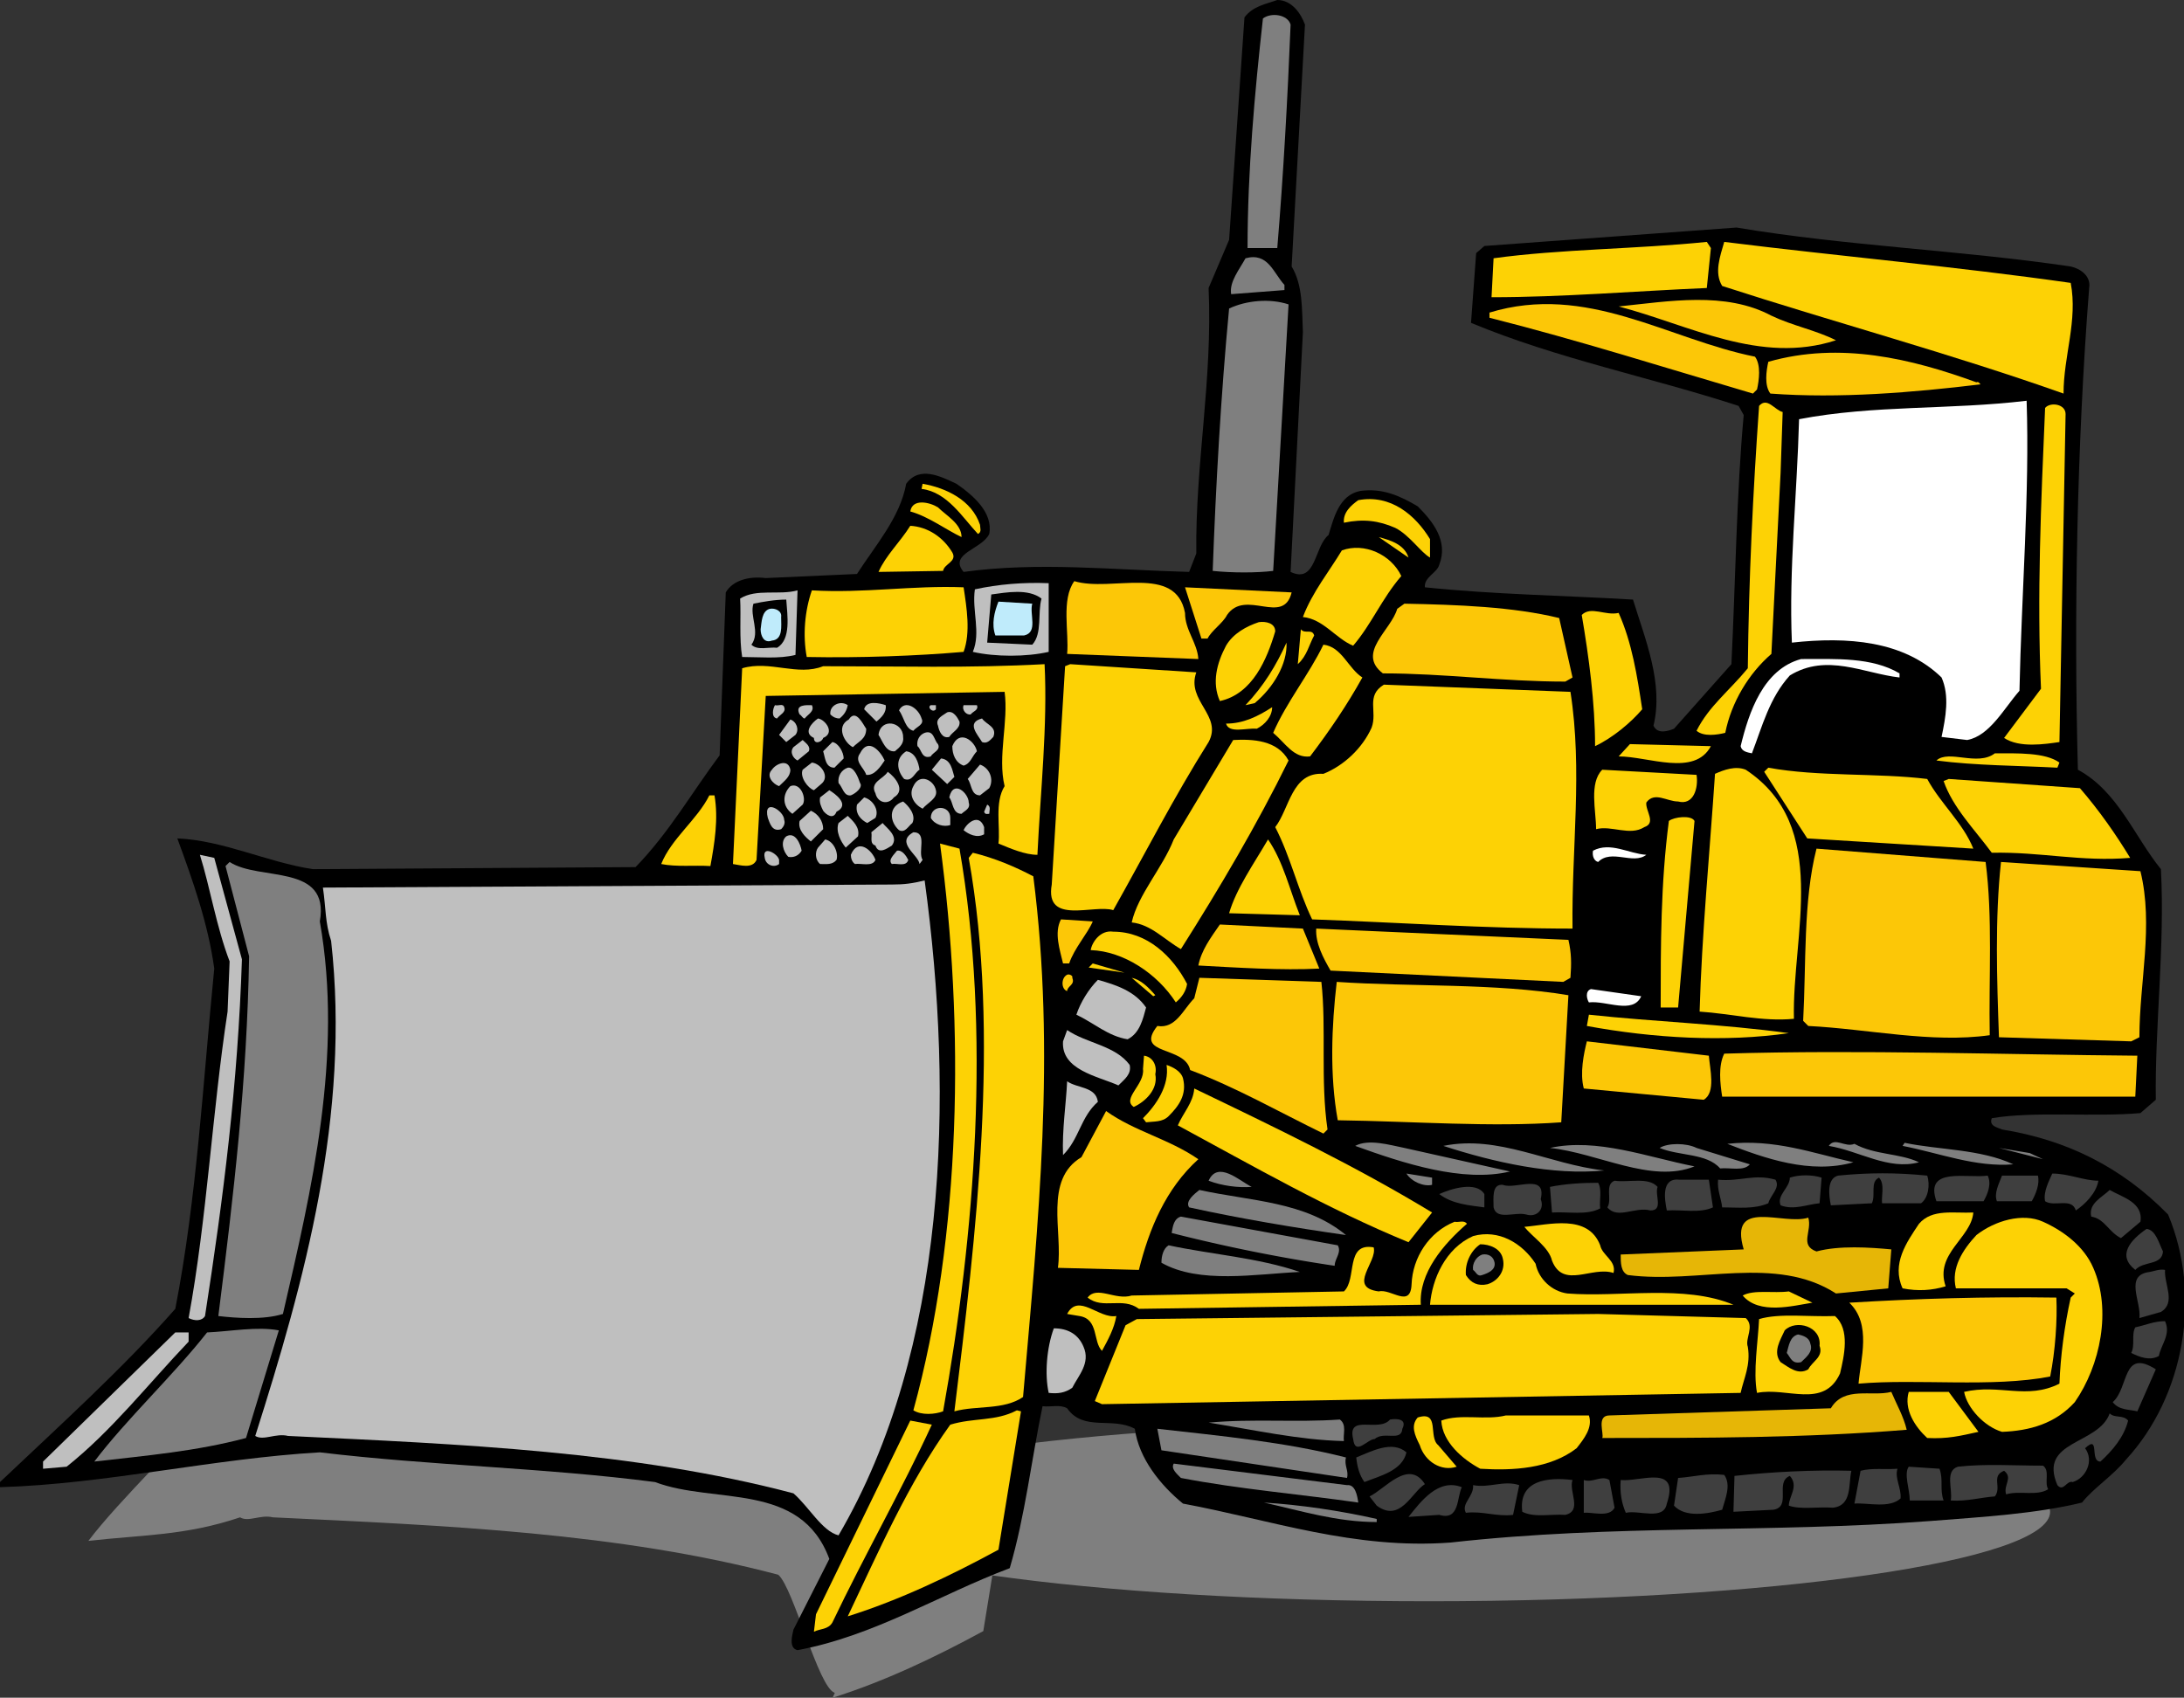 <svg xmlns="http://www.w3.org/2000/svg" width="417.578" height="324.656"><rect width="100%" height="100%" fill="#333333" stroke="none"/><defs><clipPath id="a"><path d="M16 250h376v74.66H16Zm0 0"/></clipPath><clipPath id="b"><path d="M0 0h417.578v316H0Zm0 0"/></clipPath></defs><g clip-path="url(#a)" transform="translate(0 -.004)"><path fill="#7f7f7f" d="M192.89 276.531c21.15-2.797 49.348-4.504 80.333-4.504 65.586 0 118.757 7.653 118.757 17.09 0 9.442-53.171 17.094-118.757 17.094-32.551 0-62.032-1.887-83.485-4.938l-1.734 10.649c-9.016 4.898-18.816 9.601-28.813 12.738.145-.3.282-.625.426-.933-3.137-.91-7.883-20.047-10.812-22.586-30.38-8.036-63.504-9.41-96.63-10.977-2.35-.586-4.702.98-6.269 0-10.504 3.543-18.816 3.332-29.008 4.508 5.961-7.883 18.313-19.524 24.887-27.738l3.86-16.688 147.246 26.285"/></g><g clip-path="url(#b)" transform="translate(0 -.004)"><path d="m249.508 4.707-2.547 46.258c2.152 3.527 1.957 8.23 2.152 12.543l-2.351 45.863c4.902 2.352 4.508-4.898 7.254-7.055.98-3.136 1.96-7.644 6.074-8.43 4.312-.585 7.644.981 10.976 2.942 2.942 2.938 5.88 6.664 4.118 11.172-.395 1.566-2.942 2.352-2.747 4.313 13.133 1.37 26.657 1.566 39.79 2.351 2.351 7.645 5.878 16.07 3.918 24.106.785 1.765 2.94.98 3.921.59l10.977-12.348c.785-15.875.98-32.73 2.352-47.63l-.98-1.76c-16.856-5.49-34.692-9.017-51.157-15.88l.98-13.328 1.57-1.371 48.215-3.527c20.973 3.527 42.727 4.312 63.895 7.449 1.766.39 3.922 1.762 3.527 4.113-2.351 29.988-2.937 62.918-2.156 92.121 7.645 4.117 10.781 12.738 15.875 19.012.785 14.7-1.176 30.184-.976 44.101l-2.942 2.547c-8.82.786-20.383-.39-28.422.98-.586 1.567 1.18 1.763 1.961 2.157 12.152 1.957 22.738 7.055 31.754 16.266 6.469 15.484 3.137 34.691-8.035 46.843-2.55 3.137-6.274 5.489-8.43 8.235-8.82 2.156-19.011 2.742-29.008 3.527-31.359 2.352-60.171.586-91.726 4.117-18.426 1.371-34.3-4.312-51.156-7.449-4.313-3.527-8.43-8.625-9.211-14.308-4.313-2.352-9.801.59-12.938-3.918-1.37-.786-3.137-.2-4.703-.395-2.156 10.387-3.332 20.973-6.273 30.969-13.524 5.097-25.871 12.937-40.57 15.68-1.766-.391-.981-2.942-.786-3.922l6.86-13.524c-5.489-14.894-21.954-10.387-33.32-14.699-20.973-2.742-42.923-3.137-64.09-5.684C40.77 278.91 20.187 283.813 0 284.398v-.98c11.367-10.781 23.324-21.559 33.516-33.125 4.117-21.168 5.293-43.313 7.449-65.07-1.176-8.625-4.117-16.856-7.059-24.891 8.82.39 17.055 4.508 25.875 5.879l61.739-.39c6.468-6.665 10.78-14.31 16.07-21.368l1.176-31.164c1.375-2.352 4.507-3.133 7.644-2.742l17.445-.781c3.528-5.493 8.23-10.782 9.407-17.25 2.55-3.528 6.664-1.371 9.605 0 3.137 2.156 7.055 5.488 6.274 9.601-1.375 2.942-7.84 3.727-4.903 7.254 14.309-1.96 28.422-.39 43.121 0l1.371-3.527c-.195-17.246 3.137-33.125 2.352-50.766l3.922-9.21 2.937-42.532c1.57-2.156 4.118-2.547 6.274-3.332 2.746 0 4.508 2.547 5.293 4.703"/></g><path fill="#7f7f7f" d="M246.762 4.703c-.586 14.309-1.371 28.617-2.547 42.73h-5.684c0-14.703 1.371-29.792 2.942-43.906 1.566-1.175 4.703-.785 5.289 1.176"/><path fill="#fdd205" d="m327.121 47.434-.781 7.64c-13.723.59-27.637 1.766-41.16 1.766l.39-7.45c12.743-1.761 27.442-1.761 40.77-3.132l.781 1.176m68.797 6.664c1.371 7.25-1.371 13.914-1.371 21.164-21.563-7.64-43.512-13.524-65.27-20.578-1.566-2.547-.39-5.684.395-8.426 21.95 2.742 44.293 4.703 66.246 7.84"/><path fill="#7f7f7f" d="M245.586 54.488v.98l-10.191.786c-.391-2.356 1.57-4.707 2.746-6.863 4.308-1.176 5.289 2.746 7.445 5.097"/><path fill="#fcc707" d="M351.035 65.07c-14.504 4.707-28.027-2.937-41.55-6.465 9.6-.98 20.382-2.94 29.203 1.762 4.117 1.961 8.425 2.742 12.347 4.703"/><path fill="#7f7f7f" d="M243.43 109.172c-3.133.39-7.84.39-11.563 0 .586-16.074 1.567-33.711 3.137-50.176 3.332-1.57 7.84-1.96 11.367-.785l-2.941 50.96"/><path fill="#fcc707" d="M335.55 68.207c1.177 1.57.786 4.508.391 6.273l-.78.782c-16.665-4.899-33.321-10.192-50.376-14.5v-.985c18.621-5.68 34.106 5.098 50.766 8.43m43.121 5.293c-12.938 1.566-27.05 2.742-40.18 1.762-1.18-1.567-.785-4.309-.394-6.075 13.718-3.917 27.441-.585 39.789 3.922.39-.199.586.196.785.391"/><path fill="#fff" d="M387.488 76.637c.59 17.64-.976 36.847-1.37 55.465-2.938 3.332-5.684 8.625-9.997 9.41l-4.898-.59c.785-3.723 1.566-7.84 0-11.367-7.254-7.055-18.032-7.84-28.618-6.664-.585-14.309.98-28.028 1.375-42.727 14.305-2.742 28.81-1.766 43.508-3.527"/><path fill="#fdd205" d="m340.45 90.355-1.762 34.692c-4.313 3.723-7.645 9.21-8.82 15.094-1.571.39-4.118.78-5.49-.395 2.352-4.703 6.27-7.644 9.802-11.953.195-17.445.98-33.516 2.156-50.176 1.566-1.765 2.937.781 4.508 1.176l-.395 11.562m54.489-11.171-1.176 62.718c-2.742.395-7.645 1.176-10.582-.785l7.054-9.406c-.785-17.836 0-35.477.786-53.703.976-1.176 3.918-.785 3.918 1.176m-207.563 21.168c0 .586.39 1.37-.39 1.761-2.942-3.133-5.883-8.035-10.782-8.62l.195-.981c4.508.785 9.41 3.136 10.977 7.84m86.043 2.742v3.531c-1.762-.98-3.918-4.313-6.664-5.688-3.137-1.37-6.074-1.761-9.8-.976-.196-1.961 1.374-3.332 2.745-4.313 6.274-1.175 10.977 2.942 13.719 7.446m-89.57-.391c-2.942-1.371-6.274-3.922-9.801-4.898.39-2.547 3.723-1.766 5.293-.785 1.566 1.57 4.508 3.136 4.508 5.683m-1.766 2.942c.98 1.761-1.566 2.156-1.762 3.527l-12.347.195c1.37-3.137 4.113-5.683 6.074-8.82 3.332.195 6.273 2.156 8.035 5.098"/><path fill="#fdd205" d="m269.305 106.625-5.688-3.922c2.156.59 4.903 1.371 5.688 3.922m-1.375 3.527c-3.723 4.313-5.684 9.211-9.211 13.328-3.332-1.37-5.684-5.097-9.606-5.488 1.766-4.707 5.098-8.82 7.45-12.742 4.312-1.566 9.41.785 11.367 4.902"/><path fill="#fcc707" d="M226.574 117.207c0 3.332 2.352 5.684 2.547 8.82l-25.086-.98c.39-4.117-1.176-10.387 1.371-13.914 7.059 2.152 19.407-3.332 21.168 6.074"/><path fill="#bfbfbf" d="M200.508 124.656c-4.313.98-10.192.98-14.504 0 1.566-3.726-.195-7.84.39-11.957 4.508-.98 9.211-1.37 14.114-1.176v13.133"/><path fill="#fdd205" d="M184.238 112.309c.59 3.918 1.371 8.62 0 12.347-9.015.781-19.797 1.176-29.988.98-.781-4.116-.39-8.82.98-12.741 9.997.59 19.208-.98 29.008-.586"/><path fill="#fcc707" d="M246.96 113.285c-1.57 6.469-8.82-.781-12.35 4.313-.782 1.57-2.938 2.941-3.723 4.511h-1.176l-3.137-9.8 20.387.976"/><path fill="#bfbfbf" d="M152.094 125.242c-3.133.785-6.86.395-10.192.395-.586-3.528-.195-7.84-.39-11.172 3.136-1.961 7.449-.59 10.976-1.57l-.394 12.347"/><path d="M199.137 114.465c-.785 2.742.195 6.664-1.766 8.816l-8.625-.39.785-9.211c2.942-.395 7.055-1.176 9.606.785m-48.805.195c.195 2.938.98 7.645-1.766 9.211-1.566-.195-3.722.59-4.898-.59 1.762-2.351-.395-5.484.39-7.84 1.962-.39 4.118-.78 6.274-.78"/><path fill="#bfebfb" d="M197.371 115.441c-.59 1.961 1.176 5.489-1.566 6.079h-5.489c-.785-2.157-.199-4.508.586-6.47l6.47.391"/><path fill="#fcc707" d="m298.113 118.188 2.551 11.367-1.375.785c-11.953 0-23.125-1.57-34.887-1.57-5.093-3.918 1.57-8.23 2.746-12.344l1.372-.985c10.19.2 20.777.59 29.593 2.746"/><path fill="#bfebfb" d="M149.352 117.992c0 1.762.39 4.313-1.762 4.508-1.57.586-2.16-.98-2.16-2.156.199-1.371.199-3.528 1.765-3.918.98-.2 2.352.39 2.157 1.566"/><path fill="#fdd205" d="M309.484 117.207c2.547 5.684 3.528 11.957 4.508 18.426-2.156 2.547-5.683 5.484-9.015 7.054 0-8.23-1.18-17.05-2.551-25.09 1.765-1.761 4.508.2 7.058-.39m-65.66 3.527c-1.57 5.293-4.312 11.957-10.586 13.329-1.566-3.528-.586-7.25 1.176-10.583 1.371-2.351 3.922-3.726 6.274-4.507 1.37-.196 3.136.195 3.136 1.761m7.446.786c-.98 1.761-1.372 3.918-3.133 5.488l.586-6.664c.785.98 2.156-.196 2.547 1.176m-11.368 12.937-1.761.39c3.527-3.722 5.879-7.644 7.84-11.956.195 4.117-2.551 8.625-6.079 11.566m20.582-4.902c-2.941 5.293-6.273 10.191-9.996 15.093-3.136.391-4.707-2.55-7.058-4.507 2.55-5.883 6.86-11.172 9.605-16.86 3.527.395 4.703 4.512 7.45 6.274"/><path fill="#fff" d="M363.188 128.77v.785c-6.86-.785-13.918-4.703-20.973-.39-3.918 4.312-5.293 9.8-7.25 14.894-.985-.196-1.961-.391-2.156-1.372 1.566-6.468 4.308-14.699 11.562-16.66 6.664 0 13.524-.39 18.817 2.743"/><path fill="#fdd205" d="M199.723 127.008c.59 11.758-.786 24.305-1.371 36.457-2.352 0-5.098-1.18-7.45-2.156.395-3.137-.785-7.84 1.176-10.977-1.371-5.684.785-12.348 0-18.031l-45.668.781-1.762 31.36c-.785 1.765-3.136.98-4.507.785l1.761-37.434c5.293-1.57 10.586 1.566 15.485-.395 14.113 0 28.027.395 42.336-.39m29.007 1.566c-1.96 5.488 5.098 8.235 2.352 13.328-6.664 10.586-12.152 21.364-18.227 32.145-3.722-1.176-13.132 2.941-11.761-4.899l2.55-41.75.977-.39 24.11 1.566m71.539 3.726c2.351 15.09.199 29.79.394 45.274-16.855 0-33.125-1.176-49.785-1.762-2.742-5.683-4.117-11.957-7.055-17.64 2.742-3.527 3.137-10.586 9.211-10.192 3.918-1.57 7.45-4.902 9.211-8.82 1.176-3.137-1.176-6.078 2.352-8.234l35.672 1.375m-57.036 2.937c0 1.766-1.37 3.332-2.937 4.117-1.961-.195-5.293.98-5.883-.98 3.332 0 6.078-1.371 8.82-3.137m3.137 10.192c-6.074 12.347-13.133 24.304-20.582 36.066-3.133-1.766-5.684-4.703-9.406-5.098 1.176-5.293 5.879-10.386 8.035-15.875l11.367-19.011c3.727-.196 8.43 0 10.586 3.918m80.75-2.742c-3.133 5.878-11.953 1.96-17.637 1.96l2.157-2.351 15.48.39m66.641 3.137-.39.98c-7.255-.394-15.68-.394-23.13-1.374 2.352-2.157 7.84 1.175 11.172-1.371 4.313 0 9.606-.196 12.348 1.765m-59.977 1.371c16.27 10.782 8.82 31.555 9.211 47.63-6.074.585-11.953-.981-18.031-1.376.394-14.504 1.96-30.77 2.941-45.469 1.766-.785 3.922-1.57 5.88-.785"/><path fill="#fdd205" d="M368.48 148.96c2.547 4.704 6.86 8.427 8.817 13.325l-31.75-1.957-8.235-12.742.786-.781c9.605 1.761 20.777.976 30.382 2.156m-44.101-.785c.39 2.547-.59 5.879-3.527 5.094-2.157 0-4.508-1.958-6.079.199-.195 1.566 1.961 3.918-.39 4.703-2.742 1.762-6.274-.395-9.211.39 0-3.527-1.375-8.82 1.176-11.367l18.03.98m73.306 2.548c3.722 4.312 6.859 8.82 9.601 13.328-9.406.785-17.05-1.176-26.46-.98-3.329-4.509-7.446-8.626-9.212-13.72l.98-.39 25.09 1.762m-261.073 1.371c.785 4.508 0 9.215-.782 13.523-3.137-.195-6.469.2-9.406-.39 1.957-4.899 6.855-8.426 9.21-13.133h.977m187.379 4.902-3.136 35.672h-3.332c0-11.957 0-23.719 1.566-35.672.98-.785 4.312-1.176 4.902 0m-75.461 18.031-13.523-.39c1.371-4.707 4.703-9.41 7.445-14.114 2.942 4.313 4.117 9.606 6.078 14.504m-65.074-12.742c6.078 34.89 2.942 73.895-3.133 107.606-1.57.59-4.117.785-5.683-.196 9.21-33.515 9.797-73.5 5.093-108.386l3.723.976"/><path fill="#fff" d="M314.773 163.465c-2.546 1.957-6.664-1.18-9.21 1.37-.786-.194-1.176-1.175-.981-2.155 3.332-1.766 6.86.586 10.191.785"/><path fill="#fcc707" d="M379.648 164.836c1.375 10.582.59 22.148.786 33.125-11.172 1.566-23.13-1.18-34.692-1.766l-.98-.98c.59-10.977 0-22.934 2.55-32.93l32.336 2.55"/><path fill="#bfbfbf" d="M162.09 134.848c-.195.98-.586 1.761-1.567 2.547-.59 0-1.175-.196-1.765-.786-.195-1.761 1.96-2.742 3.332-1.761m7.254 0c.195 1.37-.785 2.351-1.766 3.136l-2.351-2.351c.39-1.766 2.941-1.176 4.117-.785m-19.406.39c.394.98-.782 1.371-1.372 2.157-1.175-.196-.785-1.961-.39-2.547.586.195 1.566-.391 1.762.39m5.292-.39c.59 1.175-.785 1.761-1.37 2.547-.391 0-.59-.586-.981-.786-.98-1.957 1.371-1.761 2.351-1.761m20.973 2.547c.586 1.175-.98 1.57-1.566 2.351-1.57-.39-1.766-2.547-2.746-3.918 1.175-2.156 3.722-.394 4.312 1.567m2.742-1.762c-.586.781-1.761-.395-.976-.785h.976v.785m7.84-.785c.395.98-.781 1.175-1.176 1.761-.78.2-1.761-.78-1.37-1.761h2.546m-3.332 3.136c.2 1.371-1.371 1.957-1.957 2.938-1.375.394-1.96-1.176-2.156-2.156-.59-1.371.98-1.957 1.762-2.547 1.175-.39 1.96.98 2.351 1.765m-17.836 1.371c0 1.961-1.37 2.352-2.547 3.528-1.566-.785-3.332-3.918-.785-5.293 1.375-2.156 2.746.98 3.332 1.765m-8.23 1.762c-.196.785-1.766 1.375-1.766 0-2.152-.976-.39-2.937.785-3.722 1.371.195 3.332 2.746.98 3.722m32.536-.195c-.586.59-1.176 1.375-2.156.98-.782-1.37-3.133-3.722 0-4.507.785 1.175 2.941 1.57 2.156 3.527m-37.828-.391-1.762 1.371-1.371-1.37 2.152-2.942c1.176.394 1.766 1.96.98 2.941m20.583.391c.195 1.176-.59 1.96-1.57 2.746-1.762.195-2.352-1.961-3.133-3.137.39-3.332 4.703-2.547 4.703.39m6.664 1.376c.586 1.176-.98 1.566-1.371 2.351-1.766.586-1.766-1.375-2.551-1.96-.195-1.176.394-2.157 1.371-2.547 1.766-.59 1.766 1.37 2.55 2.156m7.446 1.371c-.976.98-1.176 2.352-2.547 2.742-1.566-.586-2.156-2.156-2.156-3.723 1.371-3.332 4.313-.98 4.703.981m-32.14 0-2.157 1.762c-.785-.39-1.57-1.567-.785-2.547l1.766-1.371c.586.586 1.566 1.175 1.176 2.156m6.664 1.372-1.766 1.765c-1.766 0-1.766-1.961-2.156-3.137l1.765-1.766c1.176.196 2.157 1.961 2.157 3.137m7.839.391c-.785 1.175-1.96 2.941-3.53 2.746-.391-1.371-2.352-2.547-1.177-4.117 1.57-3.137 3.922-.391 4.707 1.37m6.665 1.766c-.981.586-1.375 2.352-2.942 1.766-1.371-1.57-1.766-3.922.39-5.293 1.766.195 2.352 2.156 2.552 3.527m6.664 1.371-1.375 1.371-2.938-2.742 1.762-2.156c1.96.195 2.156 2.352 2.55 3.527m-31.363-1.371c0 1.371-1.175 2.157-2.152 3.137-1.18-.394-2.55-1.96-1.371-3.137.781-1.175 3.133-2.156 3.523 0m5.883 2.743-1.375 1.175c-1.176-.39-2.742-2.547-2.152-3.918l1.761-1.37c1.766.195 3.528 2.741 1.766 4.113m32.144.785-1.765 1.37c-1.766 0-1.566-2.155-2.352-3.132l2.352-2.746c1.766.59 2.742 2.746 1.766 4.508m-24.7-.981c.59.785-.78 1.961-1.761 2.352-1.371.199-1.57-1.567-2.352-2.352-.195-1.37.586-2.547 1.762-2.937 1.176-.2 1.96 1.761 2.351 2.937m6.469 2.746c-1.176 1.567-3.137.98-3.527-.785-1.176-2.156 1.566-2.742 2.351-4.117 1.371.98 3.528 3.527 1.176 4.902m8.035-1.375c.395 1.57-1.566 2.356-2.547 3.532-1.566-.786-2.742-2.551-1.761-4.313 1.175-2.55 3.918-1.176 4.308.781m-25.476 2.747-1.961 1.765c-1.961-1.375-1.961-3.727-.395-5.293 1.961-.785 3.137 2.352 2.356 3.527m31.75-.39c.39 1.176-.785 1.566-1.371 2.156-1.766 0-1.57-2.156-2.352-3.137.781-3.527 3.723-.785 3.723.98m-25.285 1.762c-.586 1.57-1.957.59-2.547-.195-.39-.785-.785-1.566-.586-2.547l1.762-1.375c.98.59 4.117 2.746 1.37 4.117m7.45 1.176-1.567.98c-1.175-.585-2.351-1.761-1.96-3.527l1.37-1.37c1.57.39 2.942 2.35 2.157 3.917m7.055.981c-.782.59-1.372 1.96-2.547 1.37-1.762-1.566-2.157-4.507.785-5.487.98.785 2.547 2.55 1.762 4.117m14.702-1.762c-.394 0-.785.195-.98-.395l.586-1.37c.785.39.395 1.175.395 1.765m-39.203 1.175c.199.587 0 1.177-.586 1.762-1.762.59-2.157-1.175-2.547-2.156-.98-3.918 3.132-1.37 3.132.395m31.754-.395v1.371c-1.175.395-2.941 0-3.722-1.37 0-2.548 3.722-2.548 3.722 0m-24.304 2.156-2.352 2.351c-.98-.781-2.547-2.156-2.156-3.918l2.156-1.96c1.371.589 2.352 1.96 2.352 3.527m6.663 1.371-2.35 2.156c-.981-1.176-1.962-3.133-1.372-4.703l1.762-1.371c.98.98 2.351 2.156 1.96 3.918m24.11-1.762v1.371c-1.375.785-2.941 0-3.922-.785.59-1.371 2.942-3.332 3.922-.586m-17.64 3.528c-.98.585-2.547 1.765-3.137 0-1.176-.391-.586-1.567-.785-2.548l2.156-1.765c.785.98 3.137 2.547 1.766 4.312m5.878 2.742-.586.786c-.199-1.762-4.707-4.118-1.175-6.075 2.742 0 .781 3.723 1.761 5.29m-23.128-1.762c-.586.98-1.567 1.37-2.547 1.175-.98-.98-1.567-2.94-.391-3.921 1.762-.977 2.742 1.57 2.938 2.746m6.664 1.761c-.782.98-1.957.786-3.133.786-.98-.786-.98-2.352-.395-3.137l1.371-1.567c1.766.391 2.551 2.743 2.157 3.918m7.449 0c-.586 1.375-2.742.59-3.918.786-.59-.391-.785-1.176-.785-1.762 1.37-3.332 4.117-.785 4.703.976m-18.423 0v.786c-.98.785-2.55.195-2.745-1.176-.586-2.547 2.547-.785 2.746.39m24.695 0c-.394 1.375-2.156.59-3.136.786-.786-.786.39-1.762.98-2.547.98-.196 1.762.98 2.156 1.761"/><path fill="#fdd205" d="M197.566 167.578c4.313 33.91.98 65.66-1.96 99.57-3.723 2.547-8.82 1.567-13.13 2.743 4.114-33.516 8.82-71.93 2.743-105.84l.785-.98c4.113.98 8.23 2.745 11.562 4.507"/><path fill="#bfbfbf" d="M46.258 183.457c-.785 23.91-3.531 45.469-7.059 68.207-.586.98-1.96.98-3.136.39 3.53-19.206 4.507-39.394 7.449-58.605l.39-9.601c-2.547-6.664-3.722-14.114-5.683-20.383l2.746.586 5.293 19.406"/><path fill="#7f7f7f" d="M61.152 176.203c4.508 25.676-1.57 51.352-7.058 75.067-3.723 1.175-9.016.785-12.348.394 2.941-23.324 5.488-44.887 5.883-68.797l-4.508-17.25.781-.781c5.688 3.723 19.211.195 17.25 11.367"/><path fill="#fcc707" d="M409.246 166.598c2.547 10.39-.195 21.168-.195 31.754l-1.57.785-25.282-.785c-.394-10.977-.785-22.739.39-33.516l26.657 1.762"/><path fill="#bfbfbf" d="M176.79 168.363c5.687 41.551 4.312 89.766-16.462 125.242-3.137-.78-5.683-5.488-8.625-8.035-30.379-8.035-63.504-9.406-96.629-10.976-2.351-.586-4.703.98-6.27 0C58.212 245 67.032 213.246 63.31 179.926c-1.176-3.528-.98-6.27-1.57-10.192l108.78-.586c2.352 0 3.918-.199 6.27-.785"/><path fill="#fcc707" d="M208.934 176.203c-.98 2.352-3.528 5.098-4.508 8.035h-1.176c-.586-2.547-1.762-5.879-.39-8.425l6.074.39m43.316 9.016c-7.055.39-15.875-.196-23.129-.586.59-2.942 2.356-5.293 4.117-7.84l15.875.781 3.137 7.645m47.629-5.489c.59 2.547.59 4.508.39 7.254l-1.37.782-44.493-2.157c-1.37-2.351-2.937-5.289-2.742-8.035l48.215 2.156"/><path fill="#fdd205" d="M226.969 188.16c-.2 1.371-.98 2.547-2.156 3.527-3.532-5.488-9.997-9.8-16.27-9.996.195-1.37 1.766-3.921 4.312-3.527 6.47 0 11.368 4.703 14.114 9.996m-18.817-3.137.782-.785 6.078 1.766zm0 0"/><path fill="#fcc707" d="M205.016 186.984c.586 1.371-.98 1.567-.98 2.547-1.177-.39-1.177-2.547 0-3.136.39-.196 1.175.195.98.59"/><path fill="#fdd205" d="m220.89 190.316-.39.196-4.117-3.528c1.765.391 3.137 1.762 4.508 3.332"/><path fill="#fcc707" d="M252.645 187.766c.976 8.82-.2 18.816 1.175 28.226l-.785.781c-8.43-4.113-16.66-8.816-25.48-12.148-.98-4.707-10.782-2.746-6.274-8.43 3.532.586 4.903-3.136 7.059-5.293l.98-3.918 23.325.782"/><path fill="#bfbfbf" d="M219.129 192.668c-.59 2.156-1.18 4.898-3.531 6.074-3.723-.586-6.465-3.137-9.797-4.703.781-2.352 2.351-4.898 4.113-6.664 3.527.98 7.059 2.156 9.215 5.293"/><path fill="#fcc707" d="m299.879 190.316-1.371 24.301c-13.328.98-28.422-.195-42.73-.39-1.567-8.625-1.176-18.032-.196-26.461 14.309.98 30.184.199 44.297 2.55"/><path fill="#fff" d="M313.797 190.512c-1.57 3.527-6.668.785-10 1.175-.39-.59-.781-2.156.394-2.546l9.606 1.37"/><path fill="#fdd205" d="M342.02 197.566c-12.153 1.766-25.875.98-38.614-1.37l.39-2.157c12.743 1.371 25.286 1.766 38.224 3.527"/><path fill="#bfbfbf" d="M215.992 203.645c.39 1.761-.98 2.742-2.156 3.917-3.922-1.761-10.977-2.937-10.586-8.425l.785-2.157c3.723 2.547 9.211 2.938 11.957 6.665"/><path fill="#fcc707" d="M326.73 201.879c.196 2.547 1.372 7.055-.98 8.43l-22.93-2.157c-.785-2.941 0-6.664.586-9.015l23.324 2.742m81.926 0-.39 7.84h-78.989c-.39-2.547-.78-5.88.395-8.23 26.262-.786 53.898.195 78.984.39"/><path fill="#fdd205" d="M220.89 205.406c.59 2.942-1.96 5.293-4.117 6.274-2.351-1.57 2.157-4.313 1.766-7.254l.195-2.547c1.57.195 2.547 1.766 2.157 3.527m5.293.785c.785 3.137-.786 5.293-2.746 7.25-1.176 1.176-2.743.98-4.31 1.176l-.589-.781c2.547-2.55 5.098-6.274 4.508-10.191 1.176.39 2.742 1.175 3.137 2.546"/><path fill="#bfbfbf" d="M209.914 210.7c-3.332 2.94-3.527 7.054-6.664 10.19-.195-4.898.59-9.8.785-14.113 1.961 1.375 5.488.98 5.88 3.922"/><path fill="#fdd205" d="m273.813 231.867-4.508 5.684c-15.29-6.274-29.598-14.504-44.102-22.344.98-2.352 2.942-4.312 3.137-7.055 15.484 7.446 30.969 14.895 45.472 23.715"/><path fill="#fcc707" d="M229.121 221.676c-6.27 5.683-9.406 13.328-11.367 21.168l-15.484-.395c.98-6.86-2.743-16.855 4.507-21.168l4.707-8.816c5.489 3.918 11.954 5.289 17.637 9.21"/><path fill="#7f7f7f" d="M288.707 224.027c-9.016 2.157-20.383-1.566-29.598-4.898 2.551-1.375 6.47-.2 9.41.39l20.188 4.508m18.031-.195c-9.8.98-21.168-1.57-30.77-4.703 10.583-2.156 20.188 3.527 30.77 4.703m60.172-1.57c-5.879 1.57-11.367-2.157-17.246-3.133 1.176-1.766 3.133.39 4.899-.395 3.917 2.157 8.625 1.766 12.347 3.528m18.031.394c-7.25.586-14.113-2.156-21.168-3.527l.391-.59c6.469 1.371 14.508 1.176 20.777 4.117m-60.953.391c-8.234 3.332-18.426-2.547-27.636-3.527 9.015-1.961 18.62 1.761 27.636 3.527m10.582-.391c-1.175 1.371-3.722.586-5.683.781-2.547-2.937-7.84-2.351-11.563-3.917 1.567-.98 5.094-.98 7.055 0l10.191 3.136m19.797-.394c-8.234 2.351-17.055-.782-24.11-3.528 9.016-.98 16.27 1.766 24.11 3.528m36.258-.586-8.426-2.156 5.88.98zm-151.309 5.293c-2.55.195-5.683-.2-8.234-1.18 1.766-3.918 5.883 0 8.234 1.18m34.497-.395c-1.57.395-3.922-.586-4.903-2.156l4.902.785v1.371m-16.464 9.606c-9.606-1.371-20.188-3.137-29.989-5.293-.785-1.176.98-2.547 1.961-3.332 9.797 2.156 20.188 2.156 28.028 8.625"/><path fill="#fdd205" d="M377.297 231.867c-.39 4.899-7.445 7.84-5.29 14.113-2.55.782-5.292.977-8.234.391-2.156-4.703.786-8.82 3.137-12.348 2.547-2.941 6.664-1.96 10.387-2.156"/><path fill="#7f7f7f" d="M255.777 238.14c.786 1.372-.586 2.548-.586 3.919a311.67 311.67 0 0 1-31.164-6.274c.196-1.176.391-2.742 1.762-3.133l29.988 5.489"/><path fill="#fdd205" d="M400.23 242.45c3.528 8.038 1.372 18.62-3.527 25.675-3.726 4.117-8.625 5.488-13.918 5.688-3.332-.981-6.664-4.508-7.25-7.645 6.86-1.57 11.953 1.566 18.227-1.57.195-5.29.98-11.172 2.156-16.461l.785-.785-1.57-.98h-21.168c-.98-3.923 1.375-7.45 3.922-10.192 3.527-2.746 8.82-4.313 12.738-2.547 3.922 1.762 7.84 4.703 9.605 8.816"/><path fill="#e6b606" d="M345.742 232.848c.785 2.547-1.762 5.293 1.57 6.468 4.31-1.175 10.192-.785 14.305-.394l-.586 7.45-9.996.98c-11.562-7.45-26.265-1.766-39.789-3.528-1.371-.59-1.371-2.351-1.371-3.922l23.52-.98c-2.942-9.996 7.644-4.508 12.347-6.074"/><path fill="#fdd205" d="M280.477 234.023c-4.508 3.918-9.215 9.407-8.82 15.485l-53.903.781c-3.137-2.352-6.86.2-9.8-2.152 1.765-2.356 5.292.586 8.429-.395l40.57-.785c2.55-2.352.2-9.406 5.688-8.426.78 2.742-5.098 7.645.976 8.426 2.356-.586 6.078 3.332 6.274-1.371.195-5.094 3.332-9.996 8.23-11.953.785.195 1.766-.395 2.356.39m25.476 4.117c.395 1.958 3.137 2.938 2.55 5.29-4.116-1.371-9.605 3.136-11.76-2.352-.587-2.547-3.723-4.508-5.294-6.469 4.707-.39 12.153-2.546 14.504 3.532"/><path fill="#fdd205" d="M293.605 241.668c.59 2.937 3.137 5.289 6.079 5.684 9.996.785 22.343-1.766 31.75 2.156h-58.016c.395-4.903 2.941-10.781 8.234-13.133 4.899-1.371 9.407 1.371 11.953 5.293"/><path d="M287.336 240.688c.586 2.351-.98 4.312-2.941 4.898-1.762.394-3.137-.195-4.118-1.762-.195-2.351.98-4.707 2.746-5.883 1.762 0 3.918.786 4.313 2.746"/><path fill="#7f7f7f" d="M248.527 243.234c-8.43.391-19.207 2.352-26.46-1.761 0-1.375.394-2.746 1.37-3.332 8.235 1.761 17.055 2.351 25.09 5.093m37.239-1.761c.199 1.37-1.176 1.957-2.352 2.351-.98.39-1.176-.59-1.762-.98-.199-1.176.586-2.551 1.762-2.942 1.176-.195 2.156.391 2.352 1.57"/><path fill="#fdd205" d="M346.527 249.113c-3.722.59-10.191 2.356-13.328-1.37 2.156-1.177 5.88-.391 8.82-.786l4.508 2.156"/><path fill="#fcc707" d="M393.176 248.137c.195 4.308-.2 10.191-1.18 15.09-10.973 2.156-25.476.39-36.648 1.37.39-4.702 2.547-11.367-1.766-15.484 12.938-.781 26.066-1.176 39.594-.976"/><path fill="#fdd205" d="M213.441 251.664c-.39 2.352-1.566 4.508-2.742 6.664-1.765-1.765-.59-6.078-4.312-6.664l-2.352-.394c2.156-4.114 6.074.98 9.406.394m120.344.391c1.766 1.566-.195 3.922.395 5.488.586 3.527-.785 6.074-1.371 8.82l-122.11 2.157-1.37-.59 5.878-14.504 2.156-1.176 88.2-.98 28.222.785m17.055-.391c2.937 2.547 1.762 7.645.976 10.977-3.132 6.859-10.187 2.546-15.875 3.722-.78-4.117.2-9.8.395-14.113 3.918-1.176 9.601-.39 14.504-.586"/><path d="M347.898 257.348c.786 2.156-1.37 2.937-2.156 4.507-1.96 1.176-3.722-.394-5.293-1.37-1.566-1.962 0-4.313.785-6.079 2.157-2.156 7.055-.785 6.664 2.942"/><path fill="#7f7f7f" d="m53.313 254.406-6.274 20.582c-9.601 2.547-18.816 3.332-29.008 4.508 6.078-8.039 15.094-16.465 21.563-24.695 4.504-.2 9.601-1.18 13.718-.395"/><path fill="#bfbfbf" d="M207.172 257.543c1.371 3.137-.98 5.488-2.156 7.84-1.371.98-2.746 1.176-4.508.98-.785-3.527-.395-8.625.98-12.347 2.742 0 4.703 1.175 5.684 3.527m-171.109-.98c-7.84 8.23-14.7 17.05-23.325 23.914l-4.508.39v-1.37L33.516 254.8h2.547v1.762"/><path fill="#7f7f7f" d="M346.133 256.953c.59 1.57-.781 2.55-1.762 3.531-1.766.391-1.96-.785-2.742-1.765.39-1.371.586-3.137 2.152-3.528.98.196 2.156.586 2.352 1.762"/><path fill="#e6b606" d="M364.559 273.418c-19.403 1.57-38.614 1.57-58.211 1.57.39-.785-1.176-4.312 1.37-4.312l42.337-1.371c2.547-4.313 7.84-2.157 11.562-3.137.98 2.352 2.352 4.703 2.942 7.25"/><path fill="#fdd205" d="M378.277 273.813c-3.527.78-5.879 1.37-9.797 1.175-2.351-2.156-4.511-5.488-3.53-8.82h7.644l5.683 7.644m-187.375 22.54c-9.015 4.898-18.816 9.601-28.812 12.738 5.883-12.348 11.566-25.48 19.601-36.652 4.508-1.372 8.625-.586 12.739-2.743l.785.196-4.313 26.46m112.895-25.675c.785 2.351-.977 4.508-2.352 6.27-5.093 3.921-12.148 4.312-18.422 3.921-3.332-1.765-7.253-5.097-7.449-9.21 3.727-1.376 8.43 0 12.348-.981h15.875m-28.809 5.684 3.528 4.117c-2.942.976-6.079-.98-7.055-4.118-.98-1.96-1.766-3.726-.395-5.293 4.313-1.37 1.961 3.723 3.922 5.293"/><path fill="#7f7f7f" d="M256.172 271.457c1.371.98.586 2.746.781 4.117-8.621-.195-17.246-2.156-25.871-3.527 8.625-.785 16.66 0 25.09-.59"/><path fill="#fdd205" d="M178.164 272.438c-5.684 12.347-12.937 25.09-19.012 37.828-.785 1.37-2.351 1.175-3.53 1.765l.394-3.332 18.03-37.043 4.118.781"/><path fill="#7f7f7f" d="M257.348 278.71c-.395 1.567.586 2.548.195 3.919l-35.477-5.29-.785-4.116c12.153 1.37 24.5 2.547 36.067 5.488m.195 5.293c1.566-.195 1.96 1.957 2.156 3.332-10.781-1.57-22.734-2.55-33.91-4.707-.781-.781-1.957-1.762-1.371-2.742l33.125 4.117"/><path fill="#3f3f3f" d="M368.48 224.813c.586 1.761.196 4.308-1.18 5.289h-7.445c-.195-1.176.586-3.723-.59-4.899-1.761.785-.585 3.332-1.37 4.899l-7.84.394c-.39-1.96-.785-5.098 1.37-5.683 5.88-.59 11.173-.59 17.055 0m32.73.977c-.394 2.355-2.55 4.51-4.312 5.687-.785-2.551-4.117-.59-5.878-1.766-.395-1.766.78-3.922 1.37-5.293 3.137 0 6.075 1.371 8.82 1.371m-53.312 4.313c-2.351.199-4.902 1.375-7.449.394-.785-1.96 1.766-3.332 1.766-5.293 1.765-.59 4.312-.59 6.074 0l-.39 4.899m32.144-5.289c.781 1.566 0 3.527-.785 4.898h-9.016c-2.351-6.664 5.88-4.313 9.801-4.899m9.602.001c.394 1.566-.391 3.527-1.176 4.898h-6.664c-.586-1.566.394-3.332.98-4.899h6.86m-50.172.782c.976 1.57-.98 2.941-1.375 4.508-2.743 1.175-5.684.785-8.82.785-.196-1.766-.981-3.332-.782-5.293 4.313.394 6.86-1.176 10.977 0m-11.957 5.293c-2.551 1.175-5.88.39-8.82.59-.391-1.961-1.176-6.274 2.35-5.883h5.684l.786 5.293m-10.586-3.918c-.586 1.566 1.175 4.508-1.371 4.508-2.942-.786-6.274 1.761-8.23-.59.98-1.567-.59-4.313 1.37-5.098 2.742.395 6.469-.781 8.23 1.18m-11.366-.785c.785 1.37.195 3.332.39 4.898-2.547 1.371-6.074.59-9.21.785l-.391-4.898c2.937-.59 6.074-.785 9.21-.785m-10.976 3.136c.785 1.957-.781 3.528-2.742 2.938-2.156-.586-5.684 1.176-6.274-1.371 0-1.766-.39-4.508 1.766-4.313 2.351.98 8.426-2.351 7.25 2.746m-10.777-.98v2.547c-2.747-.39-6.079-.586-8.625-2.547 2.156-.98 7.054-2.55 8.625 0m125.437 5.293-3.723 3.133c-2.351-1.176-3.136-3.723-5.683-4.114-.59-2.55 2.152-3.726 3.527-5.097 2.352 1.37 6.469 2.351 5.88 6.078m4.312 5.683c-.196 2.743-3.723 1.762-5.293 3.528-3.528-2.746-.98-5.684 2.156-7.84 1.765.195 2.351 2.742 3.137 4.312m.391 3.528c-.196 2.742 2.155 6.27-.786 8.035l-4.113 1.176c.39-3.137-2.942-8.23 1.96-8.82.977-.196 1.958-.587 2.938-.391m.001 9.801c1.175 2.546-.786 4.507-1.177 6.664-1.761.976-3.722.195-5.293-.59.786-1.371 0-3.528.786-4.899 1.96-.394 3.527-1.175 5.683-1.175m-5.293 17.245c-1.566-.39-3.527-.195-4.703-1.765 3.137-2.742 1.766-10.387 8.235-6.27l-3.532 8.036m-1.761 1.765c-.786 3.133-2.942 5.684-5.293 7.84-2.157 0 0-5.293-2.942-2.55 1.766 2.35.2 5.683-2.351 6.468-1.176-.39-1.762 1.961-2.938.59-3.726-8.625 7.84-7.645 9.996-13.723.98.98 2.547.2 3.528 1.375m-138.766 1.567c-.2 2.547-3.531.39-5.293 1.96-1.371 0-3.727 3.333-4.117 0-1.176-4.902 4.898-1.175 7.054-3.726 1.176-.195 3.332-.195 2.356 1.766m.781 4.507c-.781 3.528-5.094 4.508-8.035 5.684-.98-1.371-1.371-2.937-1.566-4.703 2.937-1.176 6.859-3.332 9.601-.98m121.715 2.546c1.371.98.195 3.137.98 4.508-2.156 1.375-5.488.2-8.035.98-.59-1.761 1.371-3.136-.39-4.507-2.551.98-.395 3.137-1.766 4.902-2.742.195-5.293.977-8.43.781.395-2.156-1.175-5.683 1.375-6.464 5.29-.59 10.778-.2 16.266-.2m-19.797.59c.785 2.156 0 3.918.785 6.074h-6.468c0-2.156-1.176-5.093-.196-6.464l5.88.39m-16.852.391c-.59 2.55.195 6.664-3.532 7.058-2.937-.199-6.27.391-8.425-.394 0-1.762 1.96-3.723.195-5.684-2.942 1.176.39 5.88-3.137 6.469l-7.644.39.195-6.859c7.254-.785 15.094-1.175 22.348-.98m8.82-.391c-.59 1.762.781 3.723.586 5.684-2.156 1.96-6.274.785-8.82.98l1.175-6.273c2.157-.586 4.703-.195 7.059-.39m-90.359 2.941c-2.547 1.566-4.704 7.445-9.211 4.113l-1.372-1.762c2.942-1.375 7.45-7.254 10.583-2.351m57.234-1.766c1.371 1.96.195 4.508-.395 6.664-2.742.785-7.054 1.566-9.21-.785l.785-5.293c2.937-.195 5.488-.977 8.82-.586m-10.977 5.488c-.59 3.332-5.293 1.176-7.84 1.762-.785-1.762-1.175-3.918-.98-6.27 3.723.391 11.367-3.136 8.82 4.508m-9.995.785c-.981 1.957-4.313.782-5.88.977v-6.27c1.762.586 3.332-.98 4.899 0l.98 5.293m-8.035-5.293c-.785 2.157 1.957 5.88-1.375 6.664-2.742-.195-5.879.586-8.23-.59-.786-6.074 4.902-6.663 9.605-6.074m-11.367 6.665c-3.137.39-5.883-.786-9.02-.395-.976-1.762 1.57-3.133 1.375-5.29 3.133.587 5.88-.98 8.82 0l-1.175 5.685m-9.801-5.293c-.98 1.96-.394 6.468-4.312 5.292l-5.88.391c2.352-2.941 5.684-7.45 10.192-5.683"/><path fill="#7f7f7f" d="M263.227 290.469v.59c-7.645 0-14.504-2.157-21.559-3.723 6.664.39 14.7 1.566 21.559 3.133"/></svg>
